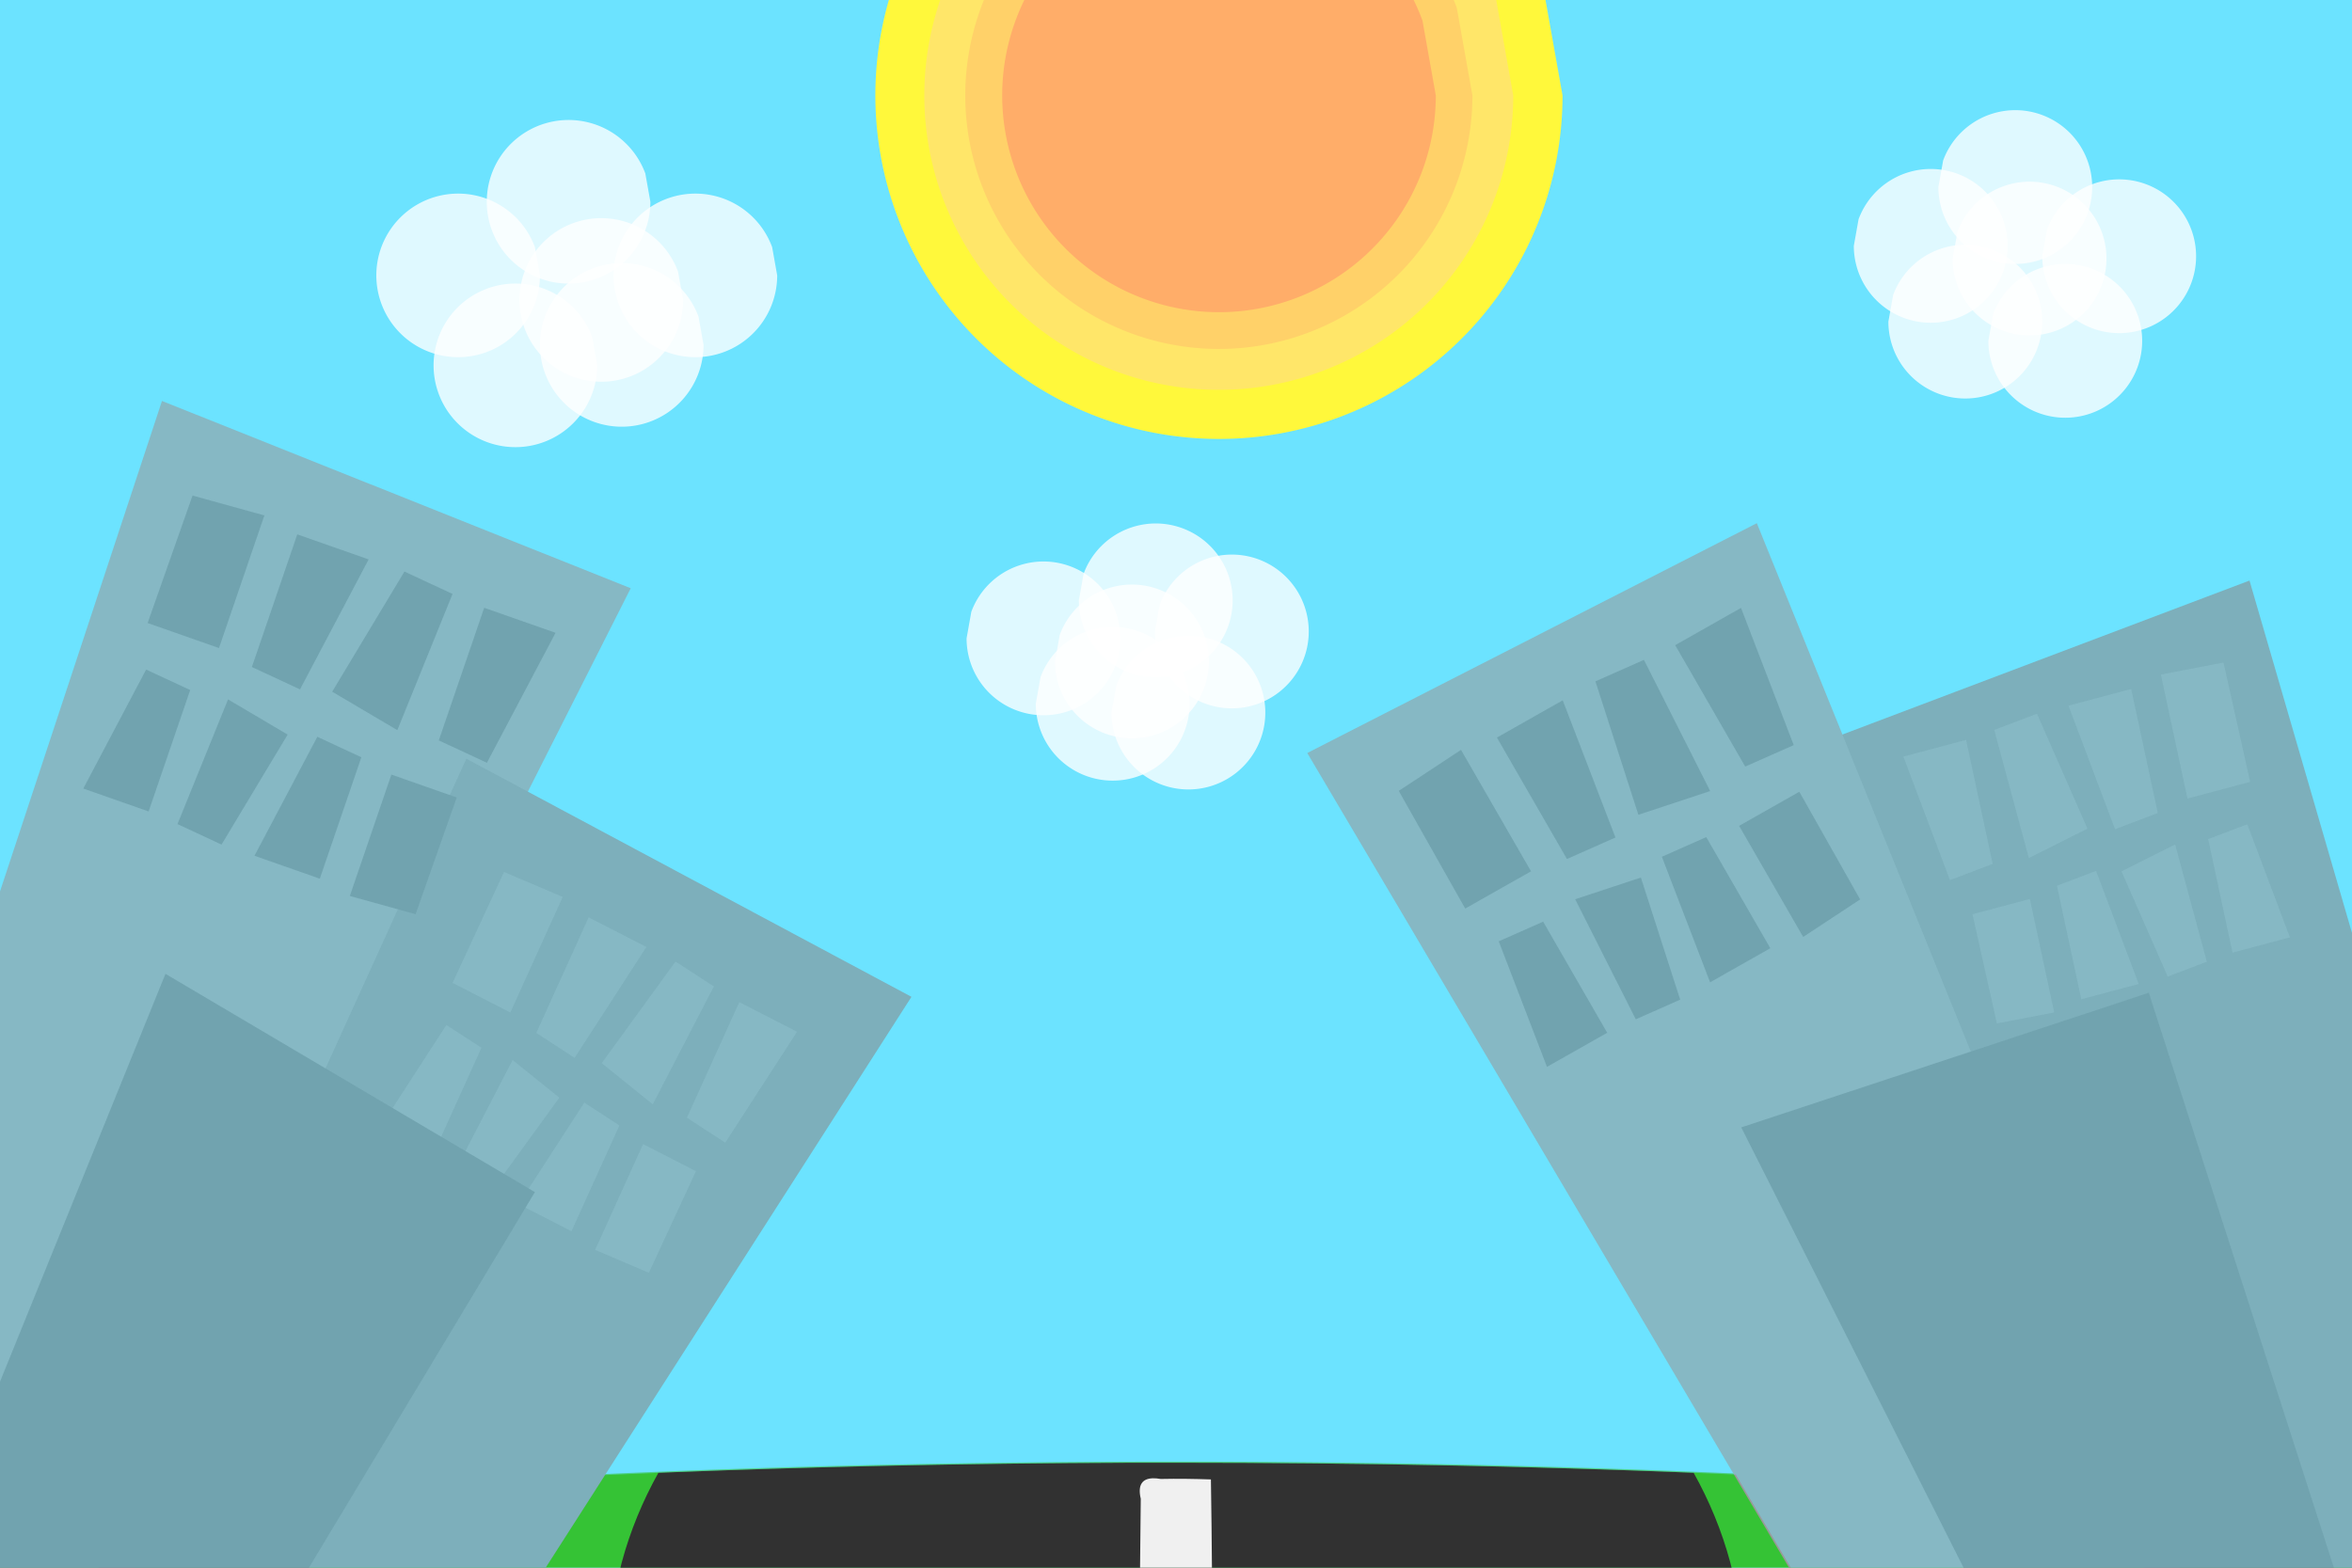 <?xml version="1.0" encoding="UTF-8" standalone="no"?>
<!-- Created with Inkscape (http://www.inkscape.org/) -->
<svg
    xmlns:inkscape="http://www.inkscape.org/namespaces/inkscape"
    xmlns:rdf="http://www.w3.org/1999/02/22-rdf-syntax-ns#"
    xmlns="http://www.w3.org/2000/svg"
    xmlns:cc="http://creativecommons.org/ns#"
    xmlns:dc="http://purl.org/dc/elements/1.1/"
    xmlns:sodipodi="http://sodipodi.sourceforge.net/DTD/sodipodi-0.dtd"
    xmlns:svg="http://www.w3.org/2000/svg"
    xmlns:ns1="http://sozi.baierouge.fr"
    xmlns:xlink="http://www.w3.org/1999/xlink"
    id="svg2"
    sodipodi:docname="bg-cities.svg"
    inkscape:export-filename="./done/bg-cities-hd.png"
    viewBox="0 0 960 640"
    inkscape:export-xdpi="90"
    version="1.1"
    inkscape:export-ydpi="90"
    inkscape:version="0.48.4 r9939"
  >
  <sodipodi:namedview
      id="base"
      bordercolor="#666666"
      inkscape:pageshadow="2"
      inkscape:window-y="19"
      pagecolor="#ffffff"
      inkscape:window-height="1181"
      inkscape:window-maximized="0"
      inkscape:zoom="0.5"
      inkscape:window-x="0"
      showgrid="false"
      borderopacity="1.0"
      inkscape:current-layer="layer1"
      inkscape:cx="504.77766"
      inkscape:cy="39.358991"
      inkscape:window-width="987"
      inkscape:pageopacity="0.0"
      inkscape:document-units="px"
  />
  <g
      id="layer1"
      inkscape:label="Layer 1"
      inkscape:groupmode="layer"
      transform="translate(0 -412.36)"
    >
    <rect
        id="rect2985"
        style="fill:#6ce3ff"
        height="640"
        width="960"
        y="412.36"
        x="0"
    />
    <path
        id="path3755"
        sodipodi:rx="665.71429"
        sodipodi:ry="80"
        style="fill:#35c335"
        sodipodi:type="arc"
        d="m1122.9 677.14a665.71 80 0 1 1 -1331.4 0 665.71 80 0 1 1 1331.4 0z"
        transform="translate(22.857 412.36)"
        sodipodi:cy="677.14288"
        sodipodi:cx="457.14285"
    />
    <path
        id="path3757"
        style="fill:#313131"
        inkscape:connector-curvature="0"
        d="m462.83 1009.5c-67.693 0.206-132.88 1.633-194.09 4.094-12.947 23.172-20.156 48.867-20.156 75.906s7.209 52.703 20.156 75.875c66.382 2.668 137.43 4.125 211.28 4.125 73.851 0 144.87-1.457 211.25-4.125 12.947-23.172 20.156-48.836 20.156-75.875s-7.209-52.734-20.156-75.906c-66.382-2.668-137.4-4.094-211.25-4.094-5.745 0-11.478-0.017-17.188 0z"
    />
    <path
        id="path3780"
        style="fill:#f0f0f0"
        d="m470.5 603.5c-4.27 0.14-6.22 2.69-4.88 8.38-0.14 9.95-0.23 19.89-0.31 29.84 1.46 0 2.92-0.03 4.38-0.03 8.33-0.02 16.67 0 25 0.03-0.1-12.58-0.24-25.17-0.44-37.75-6.81-0.23-13.63-0.34-20.44-0.19-1.22-0.21-2.33-0.31-3.31-0.28zm24.34 67.81c-9.9 0.04-19.78 0.06-29.68 0.03-0.04 25.37 0.13 50.73 0.53 76.1 9.53 0.36 19.09 0.36 28.62 0 0.4-25.37 0.57-50.75 0.53-76.13z"
        transform="translate(0 412.36)"
    />
    <g
        id="g3887"
      >
      <path
          id="path3851"
          sodipodi:nodetypes="ccccc"
          style="fill:#999999"
          inkscape:connector-curvature="0"
          d="m257.43 652.51-191.32-76.46-176.77 535.45 115.61 40.4z"
      />
      <path
          id="path3849"
          sodipodi:nodetypes="ccccc"
          style="fill:#898989"
          inkscape:connector-curvature="0"
          d="m372.02 819.31-181.67-97.18-192.82 424.07 120.96 68.8z"
      />
      <g
          id="g3891"
          style="fill:#999999"
          transform="matrix(-.724 -.471 -.453 .78 1322.5 765.37)"
        >
        <path
            id="path3889"
            d="m1081.8 730.63 30.703 3.02 5.328-54.888-29.991-5.009z"
            sodipodi:nodetypes="ccccc"
            style="fill:#999999"
            inkscape:connector-curvature="0"
        />
        <path
            id="path3891"
            sodipodi:nodetypes="ccccc"
            style="fill:#999999"
            inkscape:connector-curvature="0"
            d="m1072.4 675.1-30.703-3.02 3.02 59.896h21.643z"
        />
        <path
            id="path3893"
            d="m1032.4 727.29-30.703 3.02 3.02-59.896h21.643z"
            sodipodi:nodetypes="ccccc"
            style="fill:#999999"
            inkscape:connector-curvature="0"
        />
        <path
            id="path3895"
            sodipodi:nodetypes="ccccc"
            style="fill:#999999"
            inkscape:connector-curvature="0"
            d="m990.62 670.09-30.703-3.02 3.02 59.896h21.643z"
        />
        <path
            id="path3897"
            sodipodi:nodetypes="ccccc"
            style="fill:#999999"
            inkscape:connector-curvature="0"
            d="m996.24 747.78-28.106-2.764-4.877 50.245 27.454 4.585z"
        />
        <path
            id="path3899"
            d="m1004.8 798.61 28.106 2.764-2.765-54.83h-19.812z"
            sodipodi:nodetypes="ccccc"
            style="fill:#999999"
            inkscape:connector-curvature="0"
        />
        <path
            id="path3901"
            sodipodi:nodetypes="ccccc"
            style="fill:#999999"
            inkscape:connector-curvature="0"
            d="m1041.5 750.84 28.106-2.764-2.765 54.83h-19.812z"
        />
        <path
            id="path3903"
            d="m1079.7 803.2 28.106 2.764-2.764-54.83h-19.813z"
            sodipodi:nodetypes="ccccc"
            style="fill:#999999"
            inkscape:connector-curvature="0"
        />
      </g
      >
      <path
          id="path3853"
          sodipodi:nodetypes="ccccc"
          style="fill:#757575"
          inkscape:connector-curvature="0"
          d="m218.31 899.03-150.77-89.1-127.96 315.47 111.38 51.9z"
      />
      <g
          id="g3877"
          transform="matrix(-.907 -.422 -.422 .907 1378.9 470.76)"
        >
        <path
            id="path3855"
            sodipodi:nodetypes="ccccc"
            style="fill:#757575"
            inkscape:connector-curvature="0"
            d="m1081.8 730.63 30.703 3.02 5.328-54.888-29.991-5.009z"
        />
        <path
            id="path3857"
            d="m1072.4 675.1-30.703-3.02 3.02 59.896h21.643z"
            sodipodi:nodetypes="ccccc"
            style="fill:#757575"
            inkscape:connector-curvature="0"
        />
        <path
            id="path3859"
            sodipodi:nodetypes="ccccc"
            style="fill:#757575"
            inkscape:connector-curvature="0"
            d="m1032.4 727.29-30.703 3.02 3.02-59.896h21.643z"
        />
        <path
            id="path3861"
            d="m990.62 670.09-30.703-3.02 3.02 59.896h21.643z"
            sodipodi:nodetypes="ccccc"
            style="fill:#757575"
            inkscape:connector-curvature="0"
        />
        <path
            id="path3865"
            d="m996.24 747.78-28.106-2.764-4.877 50.245 27.454 4.585z"
            sodipodi:nodetypes="ccccc"
            style="fill:#757575"
            inkscape:connector-curvature="0"
        />
        <path
            id="path3867"
            sodipodi:nodetypes="ccccc"
            style="fill:#757575"
            inkscape:connector-curvature="0"
            d="m1004.8 798.61 28.106 2.764-2.765-54.83h-19.812z"
        />
        <path
            id="path3869"
            d="m1041.5 750.84 28.106-2.764-2.765 54.83h-19.812z"
            sodipodi:nodetypes="ccccc"
            style="fill:#757575"
            inkscape:connector-curvature="0"
        />
        <path
            id="path3871"
            sodipodi:nodetypes="ccccc"
            style="fill:#757575"
            inkscape:connector-curvature="0"
            d="m1079.7 803.2 28.106 2.764-2.764-54.83h-19.813z"
        />
      </g
      >
    </g
    >
    <g
        id="g3991"
        transform="matrix(-.658 .753 .753 .658 701.09 -340.68)"
      >
      <g
          id="g3833"
          transform="matrix(.907 -.422 .422 .907 -404.48 466.04)"
        >
        <path
            id="rect3794"
            sodipodi:nodetypes="ccccc"
            style="fill:#898989"
            inkscape:connector-curvature="0"
            d="m765.71 740.93 205.71-11.429-4.184 465.86-138.67 11.285z"
        />
        <path
            id="rect3796"
            sodipodi:nodetypes="ccccc"
            style="fill:#999999"
            inkscape:connector-curvature="0"
            d="m940 638.08 205.7 11.43-65.7 559.99-121.88-12.1z"
        />
        <path
            id="rect3798"
            sodipodi:nodetypes="ccccc"
            style="fill:#757575"
            inkscape:connector-curvature="0"
            d="m871.43 878.08 174.29-17.143-17.143 340h-122.86z"
        />
        <path
            id="path3811"
            d="m1081.8 730.63 30.703 3.02 5.328-54.888-29.991-5.009z"
            sodipodi:nodetypes="ccccc"
            style="fill:#757575"
            inkscape:connector-curvature="0"
        />
        <path
            id="path3813"
            sodipodi:nodetypes="ccccc"
            style="fill:#757575"
            inkscape:connector-curvature="0"
            d="m1072.4 675.1-30.703-3.02 3.02 59.896h21.643z"
        />
        <path
            id="path3815"
            d="m1032.4 727.29-30.703 3.02 3.02-59.896h21.643z"
            sodipodi:nodetypes="ccccc"
            style="fill:#757575"
            inkscape:connector-curvature="0"
        />
        <path
            id="path3817"
            sodipodi:nodetypes="ccccc"
            style="fill:#757575"
            inkscape:connector-curvature="0"
            d="m990.62 670.09-30.703-3.02 3.02 59.896h21.643z"
        />
        <g
            id="g3827"
            transform="matrix(-.915 0 0 -.915 1986.5 1416.6)"
          >
          <path
              id="path3819"
              d="m1081.8 730.63 30.703 3.02 5.328-54.888-29.991-5.009z"
              sodipodi:nodetypes="ccccc"
              style="fill:#757575"
              inkscape:connector-curvature="0"
          />
          <path
              id="path3821"
              sodipodi:nodetypes="ccccc"
              style="fill:#757575"
              inkscape:connector-curvature="0"
              d="m1072.4 675.1-30.703-3.02 3.02 59.896h21.643z"
          />
          <path
              id="path3823"
              d="m1032.4 727.29-30.703 3.02 3.02-59.896h21.643z"
              sodipodi:nodetypes="ccccc"
              style="fill:#757575"
              inkscape:connector-curvature="0"
          />
          <path
              id="path3825"
              sodipodi:nodetypes="ccccc"
              style="fill:#757575"
              inkscape:connector-curvature="0"
              d="m990.62 670.09-30.703-3.02 3.02 59.896h21.643z"
          />
        </g
        >
      </g
      >
      <g
          id="g3887-8"
          style="fill:#999999"
          transform="matrix(-.762 .406 .464 .773 1171.7 -149.56)"
        >
        <path
            id="path3889-1"
            d="m1081.8 730.63 30.703 3.02 5.328-54.888-29.991-5.009z"
            sodipodi:nodetypes="ccccc"
            style="fill:#999999"
            inkscape:connector-curvature="0"
        />
        <path
            id="path3891-8"
            sodipodi:nodetypes="ccccc"
            style="fill:#999999"
            inkscape:connector-curvature="0"
            d="m1072.4 675.1-30.703-3.02 3.02 59.896h21.643z"
        />
        <path
            id="path3893-0"
            d="m1032.4 727.29-30.703 3.02 3.02-59.896h21.643z"
            sodipodi:nodetypes="ccccc"
            style="fill:#999999"
            inkscape:connector-curvature="0"
        />
        <path
            id="path3895-3"
            sodipodi:nodetypes="ccccc"
            style="fill:#999999"
            inkscape:connector-curvature="0"
            d="m990.62 670.09-30.703-3.02 3.02 59.896h21.643z"
        />
        <path
            id="path3897-5"
            sodipodi:nodetypes="ccccc"
            style="fill:#999999"
            inkscape:connector-curvature="0"
            d="m996.24 747.78-28.106-2.764-4.877 50.245 27.454 4.585z"
        />
        <path
            id="path3899-6"
            d="m1004.8 798.61 28.106 2.764-2.765-54.83h-19.812z"
            sodipodi:nodetypes="ccccc"
            style="fill:#999999"
            inkscape:connector-curvature="0"
        />
        <path
            id="path3901-6"
            sodipodi:nodetypes="ccccc"
            style="fill:#999999"
            inkscape:connector-curvature="0"
            d="m1041.5 750.84 28.106-2.764-2.765 54.83h-19.812z"
        />
        <path
            id="path3903-7"
            d="m1079.7 803.2 28.106 2.764-2.764-54.83h-19.813z"
            sodipodi:nodetypes="ccccc"
            style="fill:#999999"
            inkscape:connector-curvature="0"
        />
      </g
      >
    </g
    >
    <path
        id="rect3820"
        style="fill-opacity:.42;fill:#6ce3ff"
        d="m0 0v640h222.72l24.22-37.81c67.45-3.03 140.08-4.8 215.87-5.03 5.71-0.02 11.45 0 17.19 0 80.25 0 157.19 1.68 228.44 4.81l22.5 38.03h229.06v-640h-960z"
        transform="translate(0 412.36)"
    />
    <g
        id="g3919"
      >
      <path
          id="path4015"
          sodipodi:rx="140.24348"
          sodipodi:ry="140.24348"
          style="fill:#fff83b"
          sodipodi:type="arc"
          d="m637.77-14.47a140.24 140.24 0 1 1 -8.638 -48.458"
          sodipodi:open="true"
          transform="translate(0 465.79)"
          sodipodi:cy="-14.469564"
          sodipodi:cx="497.53043"
          sodipodi:end="5.9303853"
          sodipodi:start="0"
      />
      <path
          id="path4017"
          sodipodi:rx="140.24348"
          sodipodi:ry="140.24348"
          style="fill:#ffe669"
          sodipodi:type="arc"
          d="m637.77-14.47a140.24 140.24 0 1 1 -8.638 -48.458"
          sodipodi:open="true"
          transform="matrix(.857 0 0 .857 71.076 463.72)"
          sodipodi:cy="-14.469564"
          sodipodi:cx="497.53043"
          sodipodi:end="5.9303853"
          sodipodi:start="0"
      />
      <path
          id="path4019"
          sodipodi:rx="140.24348"
          sodipodi:ry="140.24348"
          style="fill:#ffd169"
          sodipodi:type="arc"
          d="m637.77-14.47a140.24 140.24 0 1 1 -8.638 -48.458"
          sodipodi:open="true"
          transform="matrix(.738 0 0 .738 130.31 462)"
          sodipodi:cy="-14.469564"
          sodipodi:cx="497.53043"
          sodipodi:end="5.9303853"
          sodipodi:start="0"
      />
      <path
          id="path4021"
          sodipodi:rx="140.24348"
          sodipodi:ry="140.24348"
          style="fill:#ffad69"
          sodipodi:type="arc"
          d="m637.77-14.47a140.24 140.24 0 1 1 -8.638 -48.458"
          sodipodi:open="true"
          transform="matrix(.631 0 0 .631 183.61 460.45)"
          sodipodi:cy="-14.469564"
          sodipodi:cx="497.53043"
          sodipodi:end="5.9303853"
          sodipodi:start="0"
      />
    </g
    >
    <g
        id="g3911"
      >
      <path
          id="path4027"
          sodipodi:rx="33.391304"
          sodipodi:ry="33.391304"
          style="fill-opacity:.784;fill:#ffffff"
          sodipodi:type="arc"
          d="m190.33 109.08a33.391 33.391 0 1 1 -2.06 -11.539"
          sodipodi:open="true"
          transform="translate(30.052 415.7)"
          sodipodi:cy="109.07826"
          sodipodi:cx="156.93913"
          sodipodi:end="5.9303853"
          sodipodi:start="0"
      />
      <path
          id="path4029"
          sodipodi:rx="33.391304"
          sodipodi:ry="33.391304"
          style="fill-opacity:.784;fill:#ffffff"
          sodipodi:type="arc"
          d="m190.33 109.08a33.391 33.391 0 1 1 -2.06 -11.539"
          sodipodi:open="true"
          transform="translate(75.13 385.65)"
          sodipodi:cy="109.07826"
          sodipodi:cx="156.93913"
          sodipodi:end="5.9303853"
          sodipodi:start="0"
      />
      <path
          id="path4031"
          sodipodi:rx="33.391304"
          sodipodi:ry="33.391304"
          style="fill-opacity:.784;fill:#ffffff"
          sodipodi:type="arc"
          d="m190.33 109.08a33.391 33.391 0 1 1 -2.06 -11.539"
          sodipodi:open="true"
          transform="translate(88.487 425.72)"
          sodipodi:cy="109.07826"
          sodipodi:cx="156.93913"
          sodipodi:end="5.9303853"
          sodipodi:start="0"
      />
      <path
          id="path4033"
          sodipodi:rx="33.391304"
          sodipodi:ry="33.391304"
          style="fill-opacity:.784;fill:#ffffff"
          sodipodi:type="arc"
          d="m190.33 109.08a33.391 33.391 0 1 1 -2.06 -11.539"
          sodipodi:open="true"
          transform="translate(53.426 452.43)"
          sodipodi:cy="109.07826"
          sodipodi:cx="156.93913"
          sodipodi:end="5.9303853"
          sodipodi:start="0"
      />
      <path
          id="path4035"
          sodipodi:rx="33.391304"
          sodipodi:ry="33.391304"
          style="fill-opacity:.784;fill:#ffffff"
          sodipodi:type="arc"
          d="m190.33 109.08a33.391 33.391 0 1 1 -2.06 -11.539"
          sodipodi:open="true"
          transform="translate(126.89 415.7)"
          sodipodi:cy="109.07826"
          sodipodi:cx="156.93913"
          sodipodi:end="5.9303853"
          sodipodi:start="0"
      />
      <path
          id="path4037"
          sodipodi:rx="33.391304"
          sodipodi:ry="33.391304"
          style="fill-opacity:.784;fill:#ffffff"
          sodipodi:type="arc"
          d="m190.33 109.08a33.391 33.391 0 1 1 -2.06 -11.539"
          sodipodi:open="true"
          transform="translate(96.835 444.08)"
          sodipodi:cy="109.07826"
          sodipodi:cx="156.93913"
          sodipodi:end="5.9303853"
          sodipodi:start="0"
      />
    </g
    >
    <g
        id="g3925"
      >
      <path
          id="path4039"
          sodipodi:rx="33.391304"
          sodipodi:ry="33.391304"
          style="fill-opacity:.784;fill:#ffffff"
          sodipodi:type="arc"
          d="m190.33 109.08a33.391 33.391 0 1 1 -2.06 -11.539"
          sodipodi:open="true"
          transform="matrix(-.94 0 0 .94 1012.5 414.43)"
          sodipodi:cy="109.07826"
          sodipodi:cx="156.93913"
          sodipodi:end="5.9303853"
          sodipodi:start="0"
      />
      <path
          id="path4041"
          sodipodi:rx="33.391304"
          sodipodi:ry="33.391304"
          style="fill-opacity:.784;fill:#ffffff"
          sodipodi:type="arc"
          d="m190.33 109.08a33.391 33.391 0 1 1 -2.06 -11.539"
          sodipodi:open="true"
          transform="matrix(-.94 0 0 .94 970.09 386.18)"
          sodipodi:cy="109.07826"
          sodipodi:cx="156.93913"
          sodipodi:end="5.9303853"
          sodipodi:start="0"
      />
      <path
          id="path4043"
          sodipodi:rx="33.391304"
          sodipodi:ry="33.391304"
          style="fill-opacity:.784;fill:#ffffff"
          sodipodi:type="arc"
          d="m190.33 109.08a33.391 33.391 0 1 1 -2.06 -11.539"
          sodipodi:open="true"
          transform="matrix(-.94 0 0 .94 975.92 415.37)"
          sodipodi:cy="109.07826"
          sodipodi:cx="156.93913"
          sodipodi:end="5.9303853"
          sodipodi:start="0"
      />
      <path
          id="path4045"
          sodipodi:rx="33.391304"
          sodipodi:ry="33.391304"
          style="fill-opacity:.784;fill:#ffffff"
          sodipodi:type="arc"
          d="m190.33 109.08a33.391 33.391 0 1 1 -2.06 -11.539"
          sodipodi:open="true"
          transform="matrix(-.94 0 0 .94 990.49 448.97)"
          sodipodi:cy="109.07826"
          sodipodi:cx="156.93913"
          sodipodi:end="5.9303853"
          sodipodi:start="0"
      />
      <path
          id="path4047"
          sodipodi:rx="33.391304"
          sodipodi:ry="33.391304"
          style="fill-opacity:.784;fill:#ffffff"
          sodipodi:type="arc"
          d="m190.33 109.08a33.391 33.391 0 1 1 -2.06 -11.539"
          sodipodi:open="true"
          transform="matrix(-.94 0 0 .94 935.57 410.19)"
          sodipodi:cy="109.07826"
          sodipodi:cx="156.93913"
          sodipodi:end="5.9303853"
          sodipodi:start="0"
      />
      <path
          id="path4049"
          sodipodi:rx="33.391304"
          sodipodi:ry="33.391304"
          style="fill-opacity:.784;fill:#ffffff"
          sodipodi:type="arc"
          d="m190.33 109.08a33.391 33.391 0 1 1 -2.06 -11.539"
          sodipodi:open="true"
          transform="matrix(-.94 0 0 .94 949.68 441.12)"
          sodipodi:cy="109.07826"
          sodipodi:cx="156.93913"
          sodipodi:end="5.9303853"
          sodipodi:start="0"
      />
    </g
    >
    <g
        id="g3933"
      >
      <path
          id="path4051"
          sodipodi:rx="33.391304"
          sodipodi:ry="33.391304"
          style="fill-opacity:.784;fill:#ffffff"
          sodipodi:type="arc"
          d="m190.33 109.08a33.391 33.391 0 1 1 -2.06 -11.539"
          sodipodi:open="true"
          transform="matrix(-.94 0 0 .94 650.32 567.61)"
          sodipodi:cy="109.07826"
          sodipodi:cx="156.93913"
          sodipodi:end="5.9303853"
          sodipodi:start="0"
      />
      <path
          id="path4053"
          sodipodi:rx="33.391304"
          sodipodi:ry="33.391304"
          style="fill-opacity:.784;fill:#ffffff"
          sodipodi:type="arc"
          d="m190.33 109.08a33.391 33.391 0 1 1 -2.06 -11.539"
          sodipodi:open="true"
          transform="matrix(-.94 0 0 .94 619.26 554.91)"
          sodipodi:cy="109.07826"
          sodipodi:cx="156.93913"
          sodipodi:end="5.9303853"
          sodipodi:start="0"
      />
      <path
          id="path4055"
          sodipodi:rx="33.391304"
          sodipodi:ry="33.391304"
          style="fill-opacity:.784;fill:#ffffff"
          sodipodi:type="arc"
          d="m190.33 109.08a33.391 33.391 0 1 1 -2.06 -11.539"
          sodipodi:open="true"
          transform="matrix(-.94 0 0 .94 609.53 579.85)"
          sodipodi:cy="109.07826"
          sodipodi:cx="156.93913"
          sodipodi:end="5.9303853"
          sodipodi:start="0"
      />
      <path
          id="path4057"
          sodipodi:rx="33.391304"
          sodipodi:ry="33.391304"
          style="fill-opacity:.784;fill:#ffffff"
          sodipodi:type="arc"
          d="m190.33 109.08a33.391 33.391 0 1 1 -2.06 -11.539"
          sodipodi:open="true"
          transform="matrix(-.94 0 0 .94 632.59 600.72)"
          sodipodi:cy="109.07826"
          sodipodi:cx="156.93913"
          sodipodi:end="5.9303853"
          sodipodi:start="0"
      />
      <path
          id="path4059"
          sodipodi:rx="33.391304"
          sodipodi:ry="33.391304"
          style="fill-opacity:.784;fill:#ffffff"
          sodipodi:type="arc"
          d="m190.33 109.08a33.391 33.391 0 1 1 -2.06 -11.539"
          sodipodi:open="true"
          transform="matrix(-.94 0 0 .94 573.43 570.43)"
          sodipodi:cy="109.07826"
          sodipodi:cx="156.93913"
          sodipodi:end="5.9303853"
          sodipodi:start="0"
      />
      <path
          id="path4061"
          sodipodi:rx="33.391304"
          sodipodi:ry="33.391304"
          style="fill-opacity:.784;fill:#ffffff"
          sodipodi:type="arc"
          d="m190.33 109.08a33.391 33.391 0 1 1 -2.06 -11.539"
          sodipodi:open="true"
          transform="matrix(-.94 0 0 .94 601.68 597.12)"
          sodipodi:cy="109.07826"
          sodipodi:cx="156.93913"
          sodipodi:end="5.9303853"
          sodipodi:start="0"
      />
    </g
    >
  </g
  >
</svg
>
